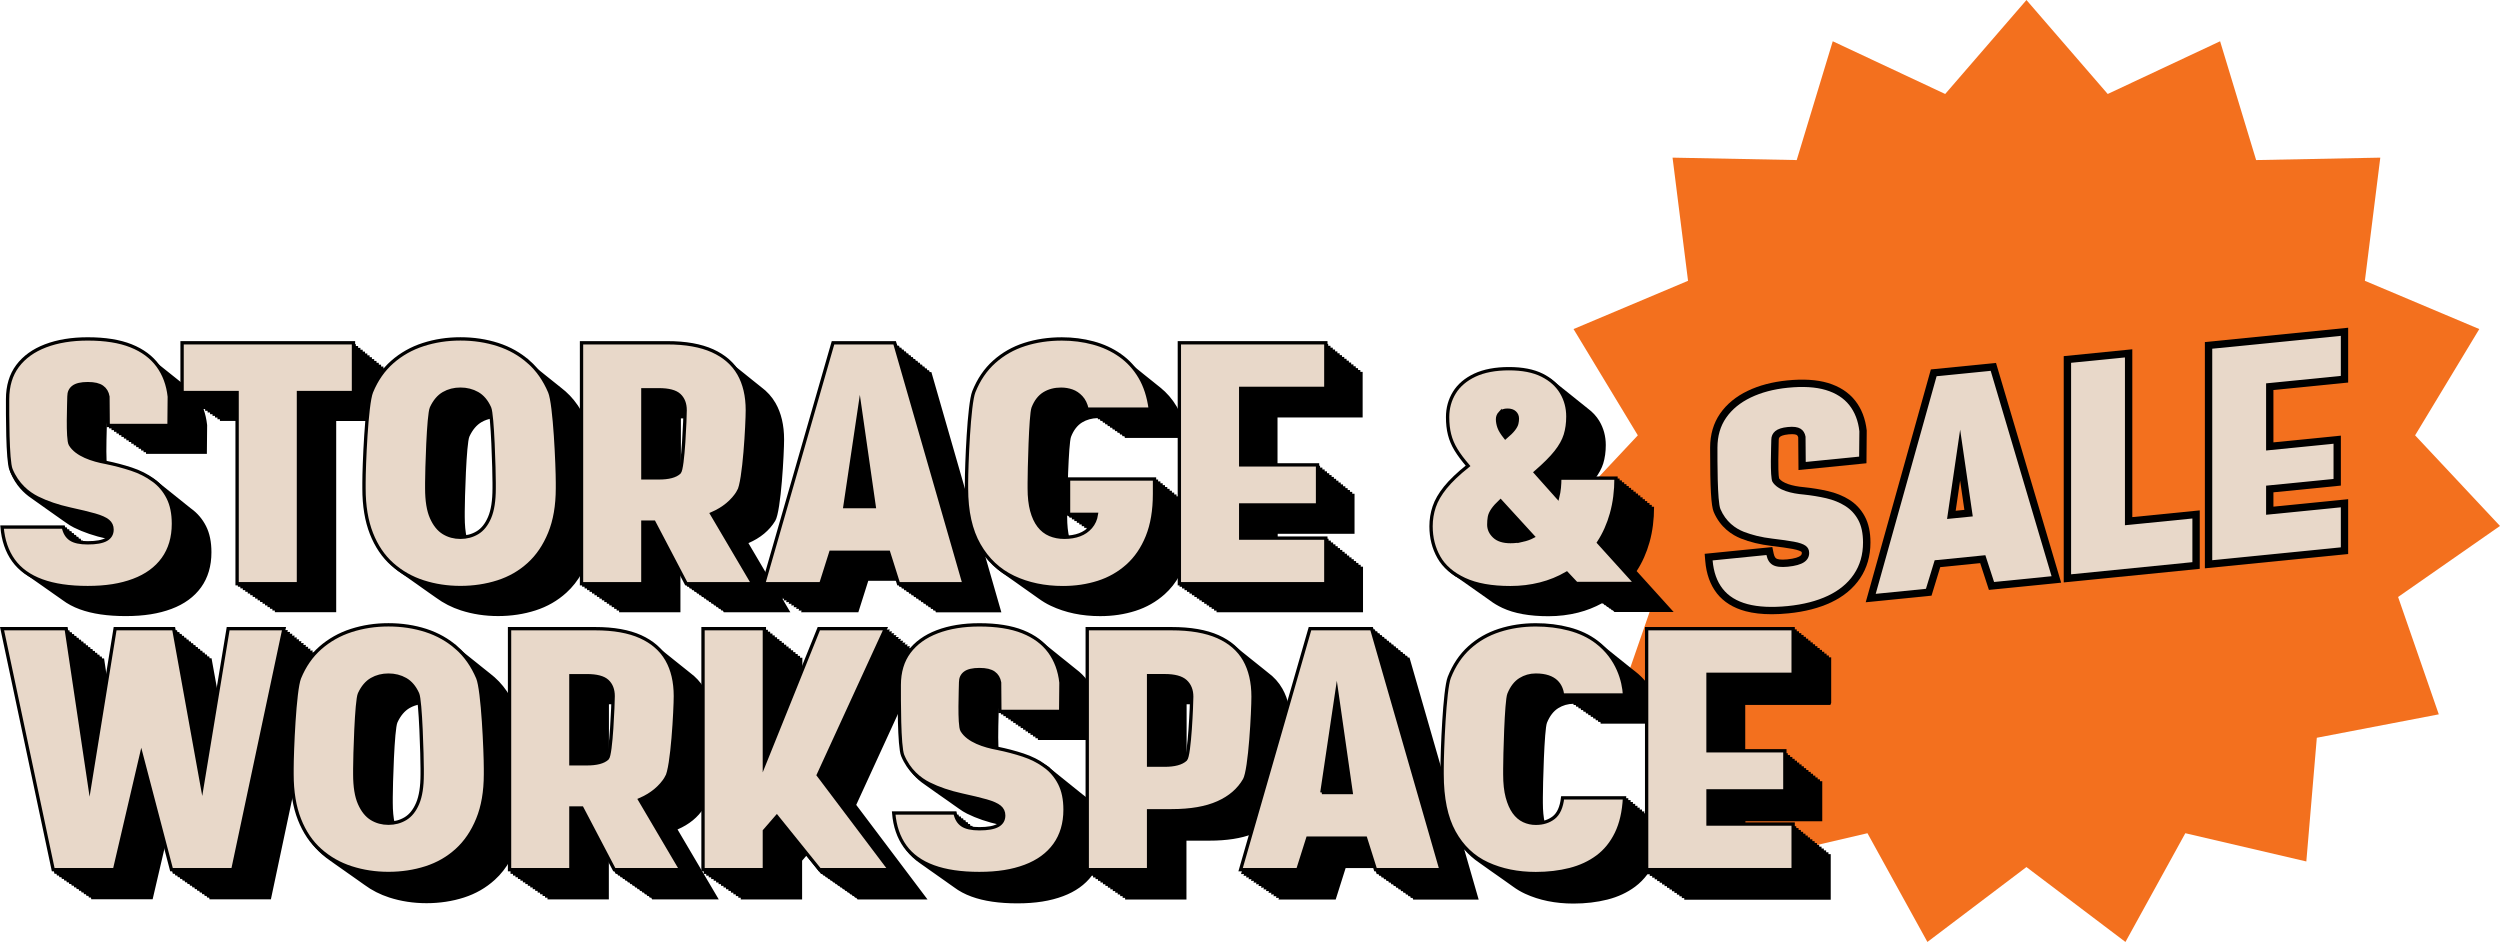 <?xml version="1.0" encoding="UTF-8"?>
<svg id="Layer_1" data-name="Layer 1" xmlns="http://www.w3.org/2000/svg" width="750.62" height="282.81" viewBox="0 0 750.62 282.81">
  <defs>
    <style>
      .cls-1 {
        fill: #000;
      }

      .cls-1, .cls-2, .cls-3 {
        stroke-width: 0px;
      }

      .cls-2, .cls-4 {
        fill: #e8d8c9;
      }

      .cls-4 {
        stroke: #000;
        stroke-miterlimit: 10;
      }

      .cls-3 {
        fill: #f3701e;
      }
    </style>
  </defs>
  <g>
    <path class="cls-3" d="M750.62,157.92l-25.49-27.21,19.27-31.91-34.35-14.49,4.63-36.98-37.28.73-10.82-35.67-33.74,15.83-24.4-28.21-24.4,28.21-33.76-15.83-10.82,35.67-37.28-.73,4.65,36.98-34.38,14.49,19.3,31.91-25.51,27.21,30.61,21.32-12.22,35.24,36.6,7.03,3.17,37.14,36.3-8.48,18,32.65,29.73-22.49,29.73,22.49,17.98-32.65,36.33,8.48,3.15-37.14,36.62-7.03-12.22-35.24,30.59-21.32Z"/>
    <g>
      <g>
        <path class="cls-1" d="M662.01,170.64v-67.94l43.02-4.3v16.46l-22.44,2.24v15.72l20.25-2.02v15l-20.25,2.02v4.3l22.44-2.24v16.46l-43.02,4.3Z"/>
        <path class="cls-1" d="M619.63,174.87v-67.94l20.59-2.06v50.39l20.25-2.02v17.55l-40.84,4.08Z"/>
        <path class="cls-1" d="M560.18,180.82l19.56-69.9,19.56-1.95,19.56,65.98-21.69,2.17-2.62-8.04-11.99,1.2-2.62,8.57-19.76,1.98ZM588.52,144.3l-1.33,9.05,2.61-.26-1.28-8.79Z"/>
        <path class="cls-1" d="M531.95,184.42c-2.94,0-5.56-.3-7.83-.9-3.71-.99-6.62-2.8-8.64-5.38-1.98-2.54-3.16-5.8-3.48-9.69l-.18-2.17,20.32-2.03.4,1.95c.24,1.16.68,1.42.83,1.51.25.15,1.07.46,3.2.25,2.44-.24,3.47-.73,3.87-1,.46-.31.55-.58.55-.94,0-.26-.05-.3-.15-.37-.19-.14-.84-.5-2.59-.83-1.59-.29-3.72-.6-6.31-.9-3.48-.42-6.59-1.17-9.23-2.23-2.62-1.05-6.17-3.28-8.17-7.97-.78-1.82-1.09-7.23-1.08-18.65v-.66c0-3.94,1.02-7.39,3.02-10.27,1.96-2.81,4.73-5.09,8.25-6.78,3.4-1.64,7.39-2.69,11.85-3.14,4.83-.48,8.95-.23,12.25.76,3.46,1.04,6.21,2.82,8.16,5.28,1.93,2.44,3.1,5.46,3.49,8.99v.13s-.08,9.71-.08,9.71l-20.41,2.04-.08-9.8c-.13-.53-.35-.67-.46-.73-.14-.09-.74-.36-2.43-.19-1.75.17-2.38.57-2.57.74-.24.2-.39.43-.39.91,0,.25-.01.77-.03,1.46-.2,7.01-.04,9.39.14,10.12.96,1.34,3.76,2.32,7.55,2.64,2.49.26,4.86.65,7.09,1.16,2.36.54,4.52,1.41,6.4,2.58,2,1.25,3.59,2.96,4.71,5.07,1.12,2.09,1.68,4.7,1.68,7.78,0,4.08-1.05,7.69-3.11,10.76-2.04,3.03-4.96,5.46-8.68,7.22-3.59,1.7-7.89,2.81-12.78,3.3-1.77.18-3.46.27-5.05.27ZM534.17,143.74h0Z"/>
      </g>
      <g>
        <polygon class="cls-2" points="702.83 112.86 702.83 100.84 664.22 104.7 664.22 168.2 702.83 164.34 702.83 152.32 680.39 154.56 680.39 145.82 700.64 143.8 700.64 133.23 680.39 135.26 680.39 115.1 702.83 112.86"/>
        <polygon class="cls-2" points="638.01 107.32 621.84 108.93 621.84 172.43 658.26 168.79 658.26 155.68 638.01 157.7 638.01 107.32"/>
        <path class="cls-2" d="M581.46,112.97l-18.28,65.33,15.08-1.51,2.62-8.57,15.22-1.52,2.62,8.04,17.26-1.73-18.28-61.67-16.24,1.62ZM584.6,155.83l3.93-26.82,3.79,26.04-7.72.77Z"/>
        <path class="cls-2" d="M554.01,151.9c-1.68-1.05-3.58-1.81-5.72-2.31-2.14-.49-4.4-.86-6.77-1.11-3.45-.29-7.71-1.2-9.33-3.8-.83-1.33-.36-11.27-.36-12.63,0-1.07.39-1.93,1.17-2.59.78-.66,2.04-1.08,3.79-1.25s2.96,0,3.79.5c.83.5,1.33,1.3,1.53,2.4l.06,7.59,16.03-1.6.07-7.6c-.34-3.12-1.35-5.74-3.02-7.86-1.68-2.11-4.03-3.63-7.07-4.54-3.04-.91-6.84-1.14-11.4-.68-4.22.42-7.93,1.4-11.11,2.93-3.18,1.53-5.65,3.55-7.39,6.06-1.75,2.51-2.62,5.51-2.62,9s-.07,16.17.9,18.45c1.64,3.83,4.49,5.8,6.96,6.79,2.48.99,5.37,1.69,8.67,2.08,2.67.32,4.82.62,6.45.92,1.63.3,2.79.7,3.5,1.22.7.51,1.06,1.23,1.06,2.15,0,1.17-.51,2.09-1.53,2.78-1.02.68-2.65,1.14-4.88,1.36-2.04.2-3.55.03-4.52-.53-.97-.56-1.6-1.55-1.89-2.98l-16.17,1.62c.29,3.47,1.3,6.31,3.02,8.51,1.72,2.21,4.21,3.74,7.47,4.61,3.25.86,7.28,1.06,12.09.58,4.66-.47,8.68-1.5,12.06-3.1,3.37-1.6,5.97-3.75,7.79-6.46,1.82-2.71,2.73-5.88,2.73-9.52,0-2.72-.47-4.97-1.42-6.74-.95-1.77-2.26-3.19-3.93-4.23Z"/>
      </g>
    </g>
  </g>
  <g>
    <g>
      <path class="cls-1" d="M549.81,211.05v-13.69h-.69v-.56h-.69v-.56h-.69v-.56h-.69v-.56h-.69v-.56h-.69v-.56h-.69v-.56h-.69v-.56h-.69v-.56h-.69v-.56h-.69v-.56h-.69v-.56h-.69v-.56h-.69v-.56h-.69v-.56h-44.81v16.32c-1.05-1.35-2.31-2.65-3.86-3.83-.04-.03-.08-.05-.12-.08-.19-.16-.38-.32-.58-.47-.03-.03-.07-.05-.11-.07-.2-.16-.38-.33-.59-.49-.04-.03-.08-.05-.12-.08-.19-.16-.37-.32-.58-.48-.04-.03-.08-.05-.12-.08-.19-.16-.38-.32-.58-.48-.04-.03-.08-.05-.11-.08-.19-.16-.38-.32-.58-.48-.04-.03-.08-.05-.12-.08-.19-.16-.38-.32-.58-.48-.04-.03-.08-.05-.12-.08-.19-.16-.37-.32-.58-.48-.04-.03-.08-.05-.12-.08-.19-.16-.38-.32-.58-.48-.04-.03-.09-.06-.13-.09-.19-.16-.37-.32-.57-.47-.04-.03-.08-.05-.11-.08-.19-.16-.38-.32-.58-.48-.04-.03-.08-.05-.12-.08-.19-.16-.38-.32-.58-.48-.04-.03-.08-.05-.12-.08-.19-.16-.38-.32-.58-.48-.04-.03-.08-.05-.11-.08-.19-.16-.38-.32-.58-.48-.04-.03-.08-.05-.12-.08-.19-.16-.37-.32-.58-.48-.04-.03-.08-.05-.11-.08-.2-.16-.38-.32-.58-.48-2.35-1.8-5.19-3.15-8.44-4.01-3.15-.84-6.55-1.26-10.11-1.26-3.9,0-7.63.57-11.08,1.68-3.47,1.12-6.55,2.88-9.16,5.23-2.61,2.36-4.67,5.42-6.12,9.12-1.51,3.83-2.19,23.08-2.19,27.6v.88l-10.04-34.88h-.53l-.16-.54v-.02h-.54l-.15-.52v-.04h-.54l-.16-.56h-.53l-.14-.48-.02-.08h-.53l-.13-.47-.03-.1h-.53l-.16-.56h-.53l-.12-.42-.04-.14h-.53l-.12-.41-.05-.16h-.53l-.16-.56h-.53l-.11-.37-.06-.2h-.53l-.1-.35-.06-.22h-.53l-.16-.56h-.53l-.09-.31-.07-.26h-.53l-.08-.29-.08-.28h-.53l-.16-.56h-19.13l-6.66,23.13c-.43-1.96-1.09-3.74-1.99-5.33-1.08-1.9-2.53-3.51-4.36-4.85-.1-.08-.21-.17-.31-.25-.32-.28-.65-.54-.99-.8-.25-.2-.49-.41-.75-.6-.11-.09-.22-.18-.34-.27-.34-.29-.69-.58-1.06-.85-.23-.19-.45-.38-.7-.56-.23-.19-.45-.38-.7-.56-.23-.19-.46-.38-.7-.56-.23-.19-.45-.38-.69-.56-.23-.19-.46-.38-.7-.56-.23-.19-.45-.38-.7-.56-.23-.19-.45-.38-.69-.56-.23-.19-.46-.38-.7-.56-.23-.19-.45-.38-.69-.56-1.28-1.05-2.75-1.97-4.42-2.71-3.63-1.62-8.38-2.44-14.11-2.44h-25.73v15.66c-.07-.1-.13-.21-.21-.3-.96-1.31-2.12-2.46-3.47-3.46-.13-.1-.25-.21-.38-.31-.22-.19-.46-.38-.7-.56-.22-.19-.46-.37-.69-.56-.22-.19-.46-.37-.69-.56-.22-.19-.46-.38-.7-.56-.22-.19-.46-.37-.69-.55-.23-.19-.46-.38-.7-.56-.22-.19-.46-.37-.69-.56-.22-.19-.46-.37-.69-.56-.22-.19-.46-.38-.7-.56-.22-.19-.46-.37-.69-.56-.22-.19-.46-.37-.7-.56-.22-.19-.46-.37-.7-.56-.22-.19-.46-.37-.69-.56-1.6-1.38-3.51-2.52-5.71-3.4-3.49-1.4-7.92-2.1-13.14-2.1-4.84,0-9.15.71-12.8,2.1-3.25,1.24-5.88,3.01-7.85,5.27h-.47l.26-.56h-.93l.15-.33.11-.23h-.93l.13-.29.12-.27h-.93l.12-.25.14-.31h-.93l.26-.56h-.93l.26-.56h-.93l.26-.56h-.93l.26-.56h-.93l.26-.56h-.93l.26-.56h-.93l.26-.56h-20.92l-5.36,13.31v-4.84h-.69v-.56h-.69v-.56h-.69v-.56h-.69v-.56h-.69v-.56h-.69v-.56h-.69v-.56h-.69v-.56h-.69v-.56h-.69v-.56h-.69v-.56h-.69v-.56h-.69v-.56h-.69v-.56h-.69v-.56h-19.25v17.37c-1.05-1.72-2.42-3.2-4.1-4.44-.22-.18-.44-.36-.67-.54-.23-.19-.45-.38-.7-.56-.23-.19-.45-.38-.7-.56-.23-.19-.46-.38-.7-.56-.23-.19-.46-.38-.7-.56-.23-.19-.45-.38-.7-.56-.23-.19-.46-.38-.7-.56-.23-.19-.45-.38-.69-.56-.23-.19-.46-.38-.7-.56-.23-.19-.46-.38-.7-.56-.23-.19-.45-.38-.69-.56-.23-.19-.46-.38-.7-.56-.23-.19-.45-.38-.69-.56-.23-.19-.46-.38-.7-.56-1.26-1.04-2.71-1.94-4.34-2.68-3.58-1.62-8.22-2.44-13.78-2.44h-26.14v20.09c-1.31-2.26-2.88-4.22-4.73-5.85-.43-.38-.87-.74-1.32-1.09-.23-.19-.46-.37-.69-.55-.23-.19-.46-.38-.7-.56-.23-.19-.46-.37-.69-.55-.23-.19-.46-.38-.7-.56-.23-.19-.46-.37-.69-.56-.23-.19-.47-.38-.7-.56-.23-.19-.46-.38-.7-.56-.23-.19-.46-.37-.69-.55-.23-.19-.47-.38-.7-.56-.23-.19-.46-.37-.69-.55-.23-.19-.46-.38-.7-.56-.23-.19-.46-.37-.69-.56-.23-.19-.46-.38-.7-.56-.23-.19-.46-.38-.7-.56-2.55-2.11-5.49-3.72-8.76-4.78-3.54-1.14-7.37-1.72-11.37-1.72s-7.75.58-11.29,1.72c-3.55,1.15-6.73,2.93-9.44,5.31-.53.46-1.02.96-1.51,1.47h-.59l.1-.46.02-.1h-.8l.09-.43.03-.13h-.8l.12-.56h-.8l.08-.36.04-.2h-.8l.07-.33.05-.23h-.8l.12-.56h-.8l.12-.56h-.8l.12-.56h-.8l.12-.56h-.8l.12-.56h-.8l.12-.56h-.8l.12-.56h-.8l.12-.56h-17.62l-3.25,19.73-2.04-11.26h-.59l-.1-.54v-.02h-.59l-.09-.52v-.05h-.6l-.09-.5v-.07h-.6l-.1-.56h-.59l-.08-.45-.02-.11h-.59l-.1-.56h-.59l-.07-.41-.03-.16h-.59l-.1-.56h-.59l-.1-.56h-.59l-.1-.56h-.59l-.1-.56h-.59l-.1-.56h-.59l-.1-.56h-.59l-.1-.56h-.59l-.1-.56h-18.29l-2.54,15.73-1.09-7.26h-.61l-.08-.54v-.02h-.61l-.08-.52v-.05h-.61l-.07-.49v-.07h-.62l-.07-.47v-.09h-.62l-.07-.45-.02-.12h-.61l-.08-.56h-.61l-.08-.56h-.61l-.08-.56h-.61l-.05-.35-.03-.21h-.61l-.05-.33-.04-.23h-.61l-.05-.31-.04-.26h-.61l-.08-.56h-.61l-.08-.56h-.61l-.08-.56h-.61l-.08-.56H.82l15.53,73.17h.63l.04.2.06.31h.63l.11.51h.63l.11.51h.63l.06.27.05.24h.63l.11.51h.63l.07.31.04.2h.63l.07.33.04.17h.63l.08.36.03.15h.63l.08.38.03.13h.63l.08.4.02.11h.63l.09.42.02.09h.63l.09.44v.07h.64l.1.47v.04h.64l.1.49v.02h.63l.11.51h18.42l3.8-16.3,2.27,8.66h.6l.06.22.08.29h.6l.13.51h.6l.13.51h.6l.13.51h.6l.13.51h.6l.09.32.05.19h.6l.13.51h.6l.1.37.04.14h.6l.13.51h.6l.11.41.03.1h.6l.11.43.02.08h.6l.12.45.02.06h.6l.12.47v.04h.61l.13.49v.02h.61l.13.51h18.42l6.84-32.24c.31,3.46,1,6.57,2.07,9.28,1.51,3.84,3.66,7,6.38,9.41.82.73,1.69,1.39,2.59,2.01.24.17.48.34.72.51.24.18.49.35.73.52.24.18.48.35.73.51.24.18.49.35.74.52.24.17.48.34.72.51.24.18.48.35.73.51.24.18.49.35.73.52.24.18.48.34.73.51.24.18.49.35.74.52.24.17.48.34.72.51.24.18.49.35.74.52.24.17.48.34.72.51.24.18.49.35.73.52.23.17.47.34.71.5,2.24,1.66,4.74,2.93,7.5,3.82,3.51,1.13,7.23,1.7,11.16,1.7s7.73-.57,11.24-1.7c3.51-1.13,6.6-2.9,9.25-5.31,1.85-1.67,3.42-3.69,4.73-6.03v4.24h.74v.51h.74v.51h.74v.51h.74v.51h.74v.51h.74v.51h.74v.51h.74v.51h.74v.51h.74v.51h.74v.51h.74v.51h.74v.51h.74v.51h.74v.51h18.42v-11.59l2.07,3.95h.46l.27.51h.46l.27.51h.46l.27.51h.46l.27.51h.46l.27.51h.46l.27.51h.46l.21.39.06.12h.46l.27.51h.46l.27.51h.46l.23.44.04.07h.46l.24.45.03.06h.46l.24.47.02.04h.46l.25.48.02.03h.46l.26.49h0s.46.01.46.01l.27.51h20l-12.37-21c3.49-1.5,6.11-3.65,7.88-6.43v19.79h.74v.51h.74v.51h.74v.51h.74v.51h.74v.51h.74v.51h.74v.51h.74v.51h.74v.51h.74v.51h.74v.51h.74v.51h.74v.51h.74v.51h.74v.51h18.42v-11.64l1.28-1.48,4.42,5.48h.32l.41.51h.32l.41.51h.32l.41.51h.32l.41.51h.32l.41.51h.32l.34.42.07.09h.32l.35.43.07.08h.32l.41.51h.32l.36.45.05.06h.32l.37.46.04.05h.32l.38.47.03.04h.32l.41.51h.32l.39.49.02.02h.32l.4.5h0s.32.01.32.01l.41.51h21l-21.41-28.4,13.22-28.8c.06,6.49.29,13.18,1.04,15.01,1.54,3.74,3.98,6.12,6.21,7.62.25.18.49.35.73.52.24.18.49.35.73.51.25.18.49.35.73.52.25.18.49.35.73.52.24.18.48.35.72.51.25.19.49.36.74.52.24.18.49.35.73.51.24.18.49.35.73.51.25.18.49.35.73.51.25.19.49.36.74.52.24.18.48.35.72.51.25.18.49.35.73.52.24.18.49.35.73.51.29.22.57.41.85.6.83.61,1.67,1.12,2.47,1.52,2.82,1.41,6.11,2.53,9.88,3.36.21.05.41.09.62.14-.21.21-.45.41-.74.58-1.09.62-2.9.94-5.36.94-.5,0-.96-.02-1.4-.06,0,0,0,0,0,0l-.03-.16h-.55c-.03-.13-.08-.25-.11-.39l-.04-.18h-.55c-.03-.12-.08-.23-.1-.37l-.04-.2h-.55c-.03-.12-.07-.22-.1-.34l-.04-.22h-.55c-.03-.11-.07-.21-.09-.32l-.05-.24h-.55c-.02-.1-.06-.19-.08-.3l-.05-.27h-.56c-.02-.1-.06-.18-.08-.28l-.06-.29h-.56c-.02-.09-.05-.16-.07-.25l-.06-.31h-.56c-.02-.08-.05-.15-.06-.23l-.07-.33h-19.21l.04.45c.34,4.04,1.52,7.49,3.52,10.25,1.1,1.52,2.5,2.84,4.15,3.95.24.18.48.35.73.52.24.18.48.35.73.51.24.18.48.35.73.52.23.17.47.34.72.51.24.18.49.35.74.52.24.18.48.35.73.51.24.18.48.35.73.52.24.18.48.35.73.51.24.18.48.35.73.52.24.18.48.35.73.51.24.18.48.35.73.52.24.18.48.35.73.52.24.18.48.35.73.51.22.17.46.33.69.49,1.49,1.12,3.22,2.05,5.22,2.78,3.71,1.36,8.3,2.03,13.78,2.03s9.89-.72,13.73-2.16c3.69-1.38,6.56-3.43,8.61-6.13h.38v.51h.74v.51h.74v.51h.74v.51h.74v.51h.74v.51h.74v.51h.74v.51h.74v.51h.74v.51h.74v.51h.74v.51h.74v.51h.74v.51h18.42v-17.68h6.89c5.2,0,9.51-.67,12.96-2.01l-3.47,12.05h.9v.02s-.15.49-.15.49h.9l-.15.51h.9l-.15.51h.9l-.04.12-.11.39h.9l-.05.16-.1.35h.9l-.15.51h.9l-.07.23-.08.28h.9l-.08.26-.07.25h.9l-.09.3-.06.21h.9l-.1.33-.05.18h.9l-.11.37-.04.14h.9l-.12.4-.03.11h.9l-.13.44-.02.07h.9l-.14.47v.04s.89,0,.89,0l-.15.51h17.18l2.99-9.46h8.75l.58,1.82h.57l.16.51h.57l.16.51h.57l.16.51h.57l.16.51h.57l.16.51h.57l.16.51h.57l.16.51h.57l.16.51h.57l.12.39.04.12h.57l.13.41.03.1h.57l.16.51h.57l.14.45.02.06h.57l.15.47v.04h.58l.15.49v.02h.58l.16.51h19.67l-4.35-15.12c1.34,1.58,2.86,2.94,4.55,4.06.24.17.48.35.73.52.24.17.48.35.72.51.24.18.48.35.73.52.24.17.48.35.73.52.24.17.48.35.72.51.24.18.49.35.74.52.24.17.48.35.73.51.24.17.48.35.73.51.24.17.47.35.72.51.24.18.49.35.74.52.24.17.48.35.73.52.24.17.48.35.72.51.24.18.48.35.73.52.23.17.45.33.69.49,1.11.81,2.3,1.52,3.58,2.11,4.26,1.96,9.1,2.95,14.52,2.95,3.65,0,7.05-.4,10.21-1.2,3.15-.8,5.92-2.09,8.3-3.86,1.41-1.05,2.64-2.3,3.71-3.74h.69v.51h.74v.51h.74v.51h.74v.51h.74v.51h.74v.51h.74v.51h.74v.51h.74v.51h.74v.51h.74v.51h.74v.51h.74v.51h.74v.51h.74v.51h43.98v-13.69h-.69v-.56h-.69v-.56h-.69v-.56h-.69v-.56h-.69v-.56h-.69v-.56h-.69v-.56h-.69v-.56h-.69v-.56h-.69v-.56h-.69v-.56h-.69v-.56h-.69v-.56h-.69v-.56h-.69v-.56h-15.27v-1.49h23.07v-12.03h-.69v-.56h-.69v-.56h-.69v-.56h-.69v-.56h-.69v-.56h-.69v-.56h-.69v-.56h-.69v-.56h-.69v-.56h-.69v-.56h-.69v-.56h-.69v-.56h-.69v-.56h-.69v-.56h-.69v-.56h-12.78v-14.5h25.56ZM356.28,211.46h1.79c-.16,5.02-.83,15.97-1.66,16.81-.04.04-.09.07-.13.1v-16.92ZM311.62,222.19h15.12v17.77c-.51-.49-1.04-.96-1.62-1.38-.02-.02-.05-.03-.08-.05-.21-.17-.4-.35-.62-.51-.02-.02-.05-.03-.08-.05-.21-.17-.4-.35-.62-.51-.03-.02-.06-.04-.08-.06-.21-.17-.4-.35-.61-.5-.03-.02-.05-.03-.08-.05-.21-.17-.4-.35-.62-.51-.02-.02-.05-.03-.08-.05-.21-.17-.4-.35-.62-.51-.03-.02-.06-.04-.08-.06-.21-.17-.4-.35-.61-.5-.02-.02-.05-.03-.08-.05-.21-.17-.4-.35-.62-.51-.03-.02-.05-.03-.08-.05-.21-.17-.4-.35-.62-.51-.02-.02-.05-.03-.07-.05-.21-.17-.4-.35-.62-.51-.02-.02-.05-.03-.08-.05-.21-.17-.4-.35-.62-.51-.02-.02-.05-.03-.07-.05-.21-.17-.4-.35-.62-.51h0s-.05-.03-.08-.05c-.21-.17-.4-.35-.62-.51-.02-.02-.05-.03-.07-.05-.21-.17-.4-.35-.62-.51-.03-.02-.05-.03-.08-.05-.21-.17-.4-.35-.62-.51-.02-.02-.05-.03-.07-.05-.21-.17-.41-.35-.63-.51h0c-1.93-1.4-4.16-2.52-6.63-3.34-2.7-.89-5.24-1.56-7.77-2.05-.17-.03-.32-.07-.48-.11-.2-3.96.07-10.13.07-11.25,0-.83.22-1.52.63-2.09l.03,3.18h.74v.51h.74v.51h.74v.51h.74v.51h.74v.51h.74v.51h.74v.51h.74v.51h.74v.51h.74v.51h.74v.51h.74v.43s0,.08,0,.08h.74v.46s0,.05,0,.05h.74v.48s0,.03,0,.03h.74v.51ZM182.83,211.46h1.54c-.16,4.97-.77,15.31-1.54,16.43v-16.43ZM127.06,233.02c0,3.63-.45,6.52-1.34,8.59-.87,2.04-2.05,3.51-3.48,4.37-1.13.68-2.38,1.09-3.73,1.24-.39-1.73-.58-3.77-.58-6.15v-1.66c0-3.49.47-20.49,1.41-22.51.94-2.02,2.16-3.46,3.65-4.32.97-.56,2.04-.92,3.17-1.11.57,5.21.9,16.63.9,19.88v1.66ZM480.6,217.27h14.11v27.47h-.35c0-.12.02-.24.03-.36v-.2s-.71,0-.71,0c0-.11.02-.22.02-.33v-.23s-.71,0-.71,0c0-.1.02-.2.02-.3v-.26s-.71,0-.71,0c0-.09.01-.18.02-.27v-.29s-.7,0-.7,0c0-.08.01-.16.02-.25l.02-.32h-.72c0-.07.01-.14.02-.22l.02-.35h-.72c0-.06.01-.12.01-.19l.02-.38h-.72c0-.05,0-.1.01-.16l.02-.41h-.72s0-.09,0-.13l.02-.43h-19.39l-.04.37c-.32,2.7-1.16,4.6-2.5,5.66-.9.71-1.96,1.18-3.16,1.42-.37-1.7-.57-3.7-.57-6.03v-1.66c0-3.43.41-20.41,1.24-22.43.83-2.02,1.95-3.47,3.36-4.36,1.38-.86,2.9-1.3,4.57-1.32,0,.03.01.07.02.1l.04.26h.66c.01.09.03.18.05.27l.03.24h.66c.02.1.04.19.05.29l.03.21h.64c.02.11.05.21.07.32l.03.19h.64c.02.12.06.22.07.34l.02.17h.64c.02.13.06.24.08.37l.02.14h.65c.02.13.05.26.07.39l.02.12h.65c.02.14.05.27.07.41v.1h.67c.03.14.06.29.08.44v.07h.66c.03.15.06.3.08.46v.05h.66c.03.16.06.32.08.49v.02h.66c.03.17.06.34.08.51Z"/>
      <path class="cls-1" d="M437.19,173.12c.23.18.48.35.73.52.23.18.48.35.73.52.23.18.48.34.73.51.24.18.49.35.74.52.23.18.48.34.73.51.24.18.48.35.73.52.23.18.48.35.73.51.24.18.48.35.73.52.23.18.48.34.73.51.23.18.48.35.73.51.23.18.48.35.73.52.23.18.48.34.73.51.24.18.48.35.73.52.22.17.46.33.69.49,1.09.83,2.34,1.57,3.74,2.23,3.55,1.66,8.16,2.48,13.82,2.48,3.07,0,6.04-.36,8.9-1.08,2.55-.64,4.93-1.59,7.17-2.81l.04.04.04.04h.25l.48.51h.25l.46.48.02.03h.25l.46.49.02.02h.25l.47.5h0s.25,0,.25,0l.48.51h17.79l-11.11-12.28c1.69-2.59,2.98-5.49,3.88-8.71.9-3.22,1.35-6.76,1.35-10.61h-.7c0-.18.02-.35.02-.54v-.03h-.7c0-.17.02-.34.02-.51v-.06h-.7c0-.16.01-.32.01-.48v-.08h-.7c0-.15.01-.3.01-.45v-.11h-.7c0-.14.01-.28.01-.43v-.14h-.7c0-.13.01-.26.01-.4v-.17h-.7c0-.13.01-.25.01-.37v-.19h-.7c0-.12.01-.23.01-.34v-.22h-.7c0-.11,0-.21,0-.32v-.25h-.7c0-.1,0-.19,0-.29v-.28h-.69c0-.09,0-.17,0-.26v-.3h-.69c0-.08,0-.15,0-.23v-.33h-.69c0-.07,0-.14,0-.21v-.36h-.69c0-.06,0-.12,0-.18v-.39h-.69c0-.05,0-.1,0-.15v-.41h-7.32c1.13-1.53,1.94-3.03,2.4-4.49.51-1.66.77-3.51.77-5.55,0-2.65-.65-5.06-1.94-7.22-.85-1.42-1.98-2.65-3.39-3.7-.22-.18-.44-.36-.67-.54-.23-.19-.46-.38-.71-.57-.22-.19-.45-.37-.69-.55-.23-.19-.46-.38-.7-.56-.23-.19-.46-.38-.7-.56-.22-.19-.45-.38-.69-.56-.23-.19-.46-.38-.7-.56-.22-.19-.46-.38-.7-.56-.23-.19-.46-.38-.7-.56-.23-.19-.46-.38-.7-.56-.22-.19-.46-.38-.7-.56-.22-.19-.45-.38-.69-.55-.23-.19-.46-.38-.7-.56-.23-.19-.46-.38-.7-.56-.94-.8-2.01-1.51-3.22-2.12-2.64-1.32-6.04-1.98-10.12-1.98s-7.64.67-10.43,1.98c-2.8,1.32-4.92,3.14-6.32,5.39-1.39,2.25-2.09,4.8-2.09,7.58,0,1.96.2,3.75.6,5.34.4,1.6,1.07,3.17,1.99,4.68.86,1.4,1.99,2.93,3.37,4.56-2.8,2.26-5.01,4.38-6.55,6.3-1.62,2.01-2.76,4-3.41,5.91-.64,1.9-.97,3.92-.97,6,0,3.49.81,6.69,2.4,9.51,1.11,1.96,2.73,3.66,4.81,5.08ZM459.61,161.63c.11-.17.25-.34.38-.51l.34.37c-.26.12-.55.22-.84.33.04-.06.07-.12.12-.19Z"/>
      <path class="cls-1" d="M32.41,162.16c-1.09.62-2.9.94-5.36.94-.5,0-.96-.02-1.4-.06,0,0,0,0,0,0l-.03-.16h-.55c-.03-.13-.08-.25-.11-.39l-.04-.18h-.55c-.03-.12-.08-.23-.1-.37l-.04-.2h-.55c-.03-.12-.07-.22-.1-.34l-.04-.22h-.55c-.03-.11-.07-.21-.09-.32l-.05-.24h-.56c-.02-.1-.06-.19-.08-.3l-.05-.27h-.56c-.02-.1-.06-.18-.08-.28l-.06-.29h-.56c-.02-.09-.05-.16-.07-.25l-.06-.31h-.56c-.02-.08-.05-.15-.06-.23l-.07-.33H.88l.04.45c.34,4.04,1.52,7.49,3.52,10.25,1.1,1.52,2.5,2.84,4.15,3.95.24.18.48.35.73.52.24.18.48.35.73.52.24.18.48.35.73.51.24.18.48.35.73.51.24.18.48.35.73.51.24.18.48.35.73.51.24.18.48.35.73.52.24.18.48.35.73.51.24.18.48.35.73.51.24.18.48.35.73.52.24.18.48.35.73.51.24.18.48.35.73.51.24.18.48.35.73.51.22.17.46.33.69.49,1.49,1.12,3.22,2.05,5.22,2.78,3.71,1.36,8.3,2.03,13.78,2.03s9.89-.72,13.73-2.16c3.84-1.44,6.81-3.6,8.88-6.47,2.07-2.88,3.11-6.39,3.11-10.54,0-3.1-.54-5.71-1.62-7.84-1.08-2.13-2.57-3.89-4.48-5.27-.02-.02-.05-.03-.08-.05-.21-.17-.4-.35-.62-.51-.03-.02-.05-.03-.08-.05-.21-.17-.4-.35-.62-.51-.03-.02-.05-.03-.08-.05-.21-.17-.4-.35-.62-.51h0s-.06-.04-.08-.06c-.21-.17-.4-.35-.61-.5-.02-.02-.05-.03-.08-.05-.21-.17-.4-.35-.62-.51-.03-.02-.05-.03-.08-.05-.21-.17-.4-.35-.62-.51-.02-.02-.05-.03-.08-.05-.21-.17-.4-.35-.62-.51-.02-.02-.05-.03-.08-.05-.21-.17-.4-.35-.62-.51-.03-.02-.05-.03-.08-.05-.21-.17-.4-.35-.62-.51h0s-.05-.03-.08-.05c-.21-.17-.4-.35-.62-.51h0s-.05-.03-.08-.05c-.21-.17-.4-.35-.62-.51-.02-.02-.05-.03-.08-.05-.21-.17-.4-.35-.62-.51h0s-.05-.03-.08-.05c-.21-.17-.4-.35-.62-.51-.02-.02-.05-.03-.08-.05-.21-.17-.4-.35-.62-.51-.03-.02-.05-.03-.08-.05-.21-.17-.4-.35-.62-.51h0c-1.93-1.4-4.16-2.52-6.63-3.34-2.7-.89-5.24-1.56-7.77-2.05-.17-.03-.32-.07-.48-.11-.2-3.96.07-10.13.07-11.25,0-.83.22-1.51.63-2.09l.03,3.18h.74v.51h.74v.51h.74v.51h.74v.51h.74v.51h.74v.51h.74v.51h.74v.51h.74v.51h.74v.51h.74v.51h.74v.43s0,.08,0,.08h.74v.51h.74v.48s0,.03,0,.03h.74v.51h18.27l.08-8.65c-.19-1.72-.55-3.32-1.08-4.81h.48v.51h.74v.51h.74v.51h.74v.51h.74v.51h.74v.51h.74v.51h5.39v49.77h.74v.51h.74v.51h.74v.51h.74v.51h.74v.51h.74v.51h.74v.51h.74v.51h.74v.51h.74v.51h.74v.51h.74v.51h.74v.51h.74v.51h.74v.51h18.42v-57.41h9.48c-.64,7.06-.94,16.15-.94,19.06v1.66c0,5.28.76,9.9,2.27,13.72,1.51,3.84,3.66,7,6.38,9.41.82.73,1.68,1.39,2.58,2,.24.18.48.35.73.52.24.18.48.35.73.51.24.18.49.35.73.52.24.18.48.35.73.51.24.18.49.35.73.52.24.18.48.34.73.51.24.18.49.35.73.52.24.18.48.35.73.52.24.18.49.35.73.52.24.18.48.34.73.51.24.18.48.35.73.52.24.18.48.35.73.51.24.18.48.35.73.51.23.17.47.34.71.5,2.24,1.65,4.74,2.93,7.49,3.82,3.51,1.13,7.23,1.7,11.16,1.7s7.73-.57,11.24-1.7c3.51-1.13,6.6-2.9,9.25-5.31,1.85-1.67,3.42-3.69,4.73-6.03v4.24h.74v.51h.74v.51h.74v.51h.74v.51h.74v.51h.74v.51h.74v.51h.74v.51h.74v.51h.74v.51h.74v.51h.74v.51h.74v.51h.74v.51h.74v.51h18.42v-11.59l2.07,3.95h.46l.27.51h.46l.27.51h.46l.27.51h.46l.27.51h.46l.27.51h.46l.27.51h.46l.21.39.06.12h.46l.27.51h.46l.27.51h.46l.23.44.04.07h.46l.24.45.03.06h.46l.27.51h.46l.25.48.02.03h.46l.26.49h0s.46.01.46.01l.27.51h20l-2.4-4.07h.53l-.08.26-.07.25h.9l-.09.3-.06.21h.9l-.1.33-.05.18h.9l-.11.37-.04.14h.9l-.12.4-.03.11h.9l-.13.44-.02.07h.9l-.14.47v.04s.89,0,.89,0l-.15.51h17.18l2.99-9.46h8.75l.58,1.82h.57l.16.51h.57l.16.51h.57l.16.51h.57l.16.51h.57l.16.51h.57l.16.51h.57l.16.51h.57l.12.37.04.13h.57l.12.39.04.12h.57l.13.41.03.1h.57l.14.43.02.08h.57l.14.45.02.06h.57l.15.47v.04h.59l.15.49v.02h.58l.16.51h19.67l-4.89-17c1.67,2.28,3.65,4.19,5.93,5.7.24.17.48.35.73.51.24.18.48.35.73.52.24.17.48.35.73.51.24.17.48.35.73.51.24.17.48.35.72.51.24.17.48.35.73.52.24.17.48.35.73.52.24.17.48.35.72.51.24.17.48.35.73.51.24.17.48.35.73.52.24.17.48.35.73.51.24.17.48.35.73.52.24.17.48.35.72.51.23.17.46.33.69.49,1.14.82,2.34,1.56,3.64,2.17,4.37,2.07,9.32,3.11,14.86,3.11,3.76,0,7.29-.53,10.58-1.58,3.29-1.05,6.21-2.71,8.76-4.98,1.76-1.57,3.25-3.46,4.48-5.65v3.4h.74v.51h.74v.51h.74v.51h.74v.51h.74v.51h.74v.51h.74v.51h.74v.51h.74v.51h.74v.51h.74v.51h.74v.51h.74v.51h.74v.51h.74v.51h43.98v-13.69h-.69v-.56h-.69v-.56h-.69v-.56h-.69v-.56h-.69v-.56h-.69v-.56h-.69v-.56h-.69v-.56h-.69v-.56h-.69v-.56h-.69v-.56h-.69v-.56h-.69v-.56h-.69v-.56h-.69v-.56h-15.27v-1.49h23.07v-12.03h-.69v-.56h-.69v-.56h-.69v-.56h-.69v-.56h-.69v-.56h-.69v-.56h-.69v-.56h-.69v-.56h-.69v-.56h-.69v-.56h-.69v-.56h-.69v-.56h-.69v-.56h-.69v-.56h-.69v-.56h-12.78v-14.5h25.56v-13.69h-.69v-.56h-.69v-.56h-.69v-.56h-.69v-.56h-.69v-.56h-.69v-.56h-.69v-.56h-.69v-.56h-.69v-.56h-.69v-.56h-.69v-.56h-.69v-.56h-.69v-.56h-.69v-.56h-.69v-.56h-44.81v20.07c-.22-.45-.45-.89-.7-1.31-1.33-2.24-2.97-4.12-4.9-5.67-.22-.2-.46-.37-.69-.55-.22-.2-.47-.37-.7-.56-.22-.2-.46-.37-.69-.56-.22-.2-.46-.37-.7-.56-.22-.2-.47-.37-.7-.56-.22-.2-.46-.37-.69-.55-.22-.2-.47-.37-.7-.56-.22-.2-.46-.37-.69-.56-.22-.2-.46-.37-.69-.56-.22-.2-.47-.37-.7-.56-.22-.2-.46-.37-.69-.56-.22-.2-.46-.37-.69-.56-.22-.2-.47-.37-.7-.56-.22-.2-.46-.37-.7-.56-.58-.51-1.18-.99-1.81-1.44-2.44-1.71-5.2-2.98-8.22-3.8-3.01-.81-6.2-1.22-9.48-1.22-4.01,0-7.81.56-11.29,1.68-3.5,1.12-6.62,2.89-9.28,5.27-2.67,2.38-4.77,5.47-6.25,9.16-1.54,3.83-2.23,23.01-2.23,27.52v1.66c0,.24.01.48.02.72l-10.47-36.38h-.53l-.16-.54v-.02h-.54l-.15-.52v-.04h-.54l-.15-.5-.02-.06h-.53l-.14-.48-.02-.08h-.53l-.13-.47-.03-.1h-.53l-.16-.56h-.53l-.12-.42-.04-.14h-.53l-.12-.41-.05-.16h-.53l-.16-.56h-.53l-.11-.37-.06-.2h-.53l-.1-.35-.06-.22h-.53l-.16-.56h-.53l-.09-.31-.07-.26h-.53l-.08-.29-.08-.28h-.53l-.16-.56h-19.13l-19.91,69.16-5.5-9.34c3.6-1.55,6.28-3.78,8.05-6.68,1.77-2.9,2.66-20.55,2.66-24.42,0-4.32-.86-7.97-2.57-10.95-1.08-1.89-2.54-3.5-4.35-4.83-.22-.18-.43-.36-.66-.53-.23-.19-.46-.38-.7-.56-.23-.19-.45-.38-.7-.56-.23-.19-.46-.38-.7-.56-.23-.19-.45-.38-.69-.56-.23-.19-.46-.38-.7-.56-.23-.19-.45-.38-.69-.56-.23-.19-.46-.38-.7-.56-.23-.19-.46-.38-.7-.56-.23-.19-.46-.38-.7-.56-.23-.19-.45-.38-.7-.56-.23-.19-.46-.38-.7-.56-.23-.19-.46-.38-.7-.56-.23-.19-.45-.38-.69-.56-1.26-1.04-2.71-1.94-4.34-2.69-3.58-1.62-8.22-2.44-13.78-2.44h-26.14v20.09c-1.31-2.26-2.88-4.22-4.73-5.85-.43-.38-.88-.74-1.33-1.09-.22-.19-.45-.37-.68-.55-.23-.19-.47-.38-.7-.56-.23-.19-.45-.37-.69-.55-.23-.19-.46-.38-.7-.56-.23-.19-.46-.38-.7-.56-.23-.19-.46-.38-.7-.56-.23-.19-.46-.38-.7-.56-.23-.19-.46-.38-.69-.56-.23-.19-.46-.38-.7-.56-.23-.19-.46-.37-.69-.55-.23-.19-.46-.38-.7-.56-.23-.19-.46-.38-.7-.56-.23-.19-.46-.37-.69-.56-.23-.19-.46-.38-.7-.56-2.54-2.11-5.49-3.72-8.76-4.78-3.54-1.14-7.37-1.72-11.37-1.72s-7.75.58-11.29,1.72c-3.55,1.15-6.73,2.93-9.44,5.31-.72.63-1.39,1.31-2.03,2.03h-.02v-.56h-.69v-.56h-.69v-.56h-.69v-.56h-.69v-.56h-.69v-.56h-.69v-.56h-.69v-.56h-.69v-.56h-.69v-.56h-.69v-.56h-.69v-.56h-.69v-.56h-.69v-.56h-52.28v11.61s-.02-.01-.03-.02c-.22-.19-.46-.37-.69-.56-.22-.19-.46-.38-.7-.56-.22-.19-.46-.37-.7-.56-.22-.19-.46-.37-.69-.55-.22-.19-.46-.38-.7-.56-.22-.19-.46-.37-.7-.56-.22-.19-.46-.37-.7-.56-.22-.19-.46-.37-.7-.56-.22-.19-.46-.38-.7-.56-.22-.19-.46-.37-.7-.56-.22-.19-.46-.37-.69-.56-.22-.19-.46-.38-.7-.56-.22-.19-.46-.38-.7-.56-1.6-1.38-3.51-2.51-5.71-3.39-3.49-1.4-7.91-2.1-13.14-2.1-4.84,0-9.15.71-12.8,2.1-3.68,1.41-6.58,3.49-8.61,6.2-2.04,2.72-3.07,6.15-3.07,10.21v.76c0,7.68.09,18.16,1.06,20.52,1.54,3.74,3.98,6.12,6.21,7.62.25.18.49.35.73.52.25.18.49.35.73.52.25.18.49.35.73.51.25.18.49.35.73.52.24.18.48.35.72.51.25.18.49.35.73.52.24.18.48.35.72.51.25.18.49.35.73.52.24.18.49.35.73.51.25.18.49.35.73.52.24.18.49.35.73.51.25.18.49.35.73.52.24.18.49.35.73.51.29.22.57.41.86.6.83.61,1.67,1.12,2.47,1.52,2.82,1.41,6.11,2.53,9.88,3.36.21.05.41.09.62.14-.21.21-.45.41-.74.58ZM148.67,147.17c0,3.63-.45,6.52-1.34,8.59-.87,2.04-2.05,3.51-3.48,4.37-1.13.68-2.38,1.09-3.73,1.24-.39-1.73-.58-3.77-.58-6.15v-1.66c0-3.49.47-20.49,1.41-22.51.94-2.02,2.16-3.46,3.65-4.32.97-.56,2.04-.92,3.17-1.11.57,5.21.89,16.63.89,19.88v1.66ZM204.44,125.62h1.54c-.16,4.97-.77,15.31-1.54,16.43v-16.43ZM354.4,149.58h-.47v-.56h-.69v-.56h-.69v-.56h-.69v-.56h-.69v-.56h-.69v-.56h-.69v-.56h-.69v-.56h-.69v-.56h-.69v-.56h-26.64v11.45h.74v.51h.74v.51h.74v.51h.74v.51h.74v.51h.74v.51h.74v.51h.74v.4c-.69.58-1.47,1.05-2.34,1.38-1.06.4-2.28.62-3.61.69-.42-1.76-.64-3.81-.64-6.19v-1.66c0-3.49.39-20.48,1.16-22.47.77-1.99,1.88-3.43,3.32-4.32,1.34-.82,2.91-1.25,4.68-1.31,0,.04.02.07.03.11l.05.24h.61c.03.1.06.19.08.29l.05.22h.61c.03.11.06.2.09.32l.04.19h.6c.03.11.07.22.09.34l.04.17h.6c.03.12.07.23.1.36l.03.15h.6c.03.13.08.25.11.38l.03.13h.6c.04.14.08.26.11.4l.02.11h.6c.04.14.08.27.12.42l.02.09h.6c.04.15.09.29.12.44v.06h.61c.04.16.09.3.13.47v.04h.6c.04.16.1.32.14.49v.02h.6c.05.17.1.33.14.51h16.6v18.15ZM234.77,179.27h.08l-.03.09-.05-.09Z"/>
    </g>
    <g>
      <polygon class="cls-4" points="538.39 202.46 538.39 188.76 494.4 188.76 494.4 261.11 538.39 261.11 538.39 247.42 512.83 247.42 512.83 237.46 535.9 237.46 535.9 225.42 512.83 225.42 512.83 202.46 538.39 202.46"/>
      <path class="cls-4" d="M453.07,208.39c.83-2.02,1.95-3.47,3.36-4.36,1.41-.88,2.97-1.33,4.69-1.33,6,0,7.66,3.1,8.05,5.98h18.59c-.22-4.15-1.97-11.02-8.34-15.89-2.39-1.83-5.17-3.11-8.3-3.94-3.13-.83-6.46-1.24-10-1.24-3.87,0-7.52.55-10.95,1.66-3.43,1.11-6.43,2.82-9,5.15-2.57,2.32-4.58,5.31-6.02,8.96-1.44,3.65-2.16,22.3-2.16,27.45v1.58c0,7.25,1.2,13.06,3.61,17.43,2.41,4.37,5.74,7.54,10,9.5,4.26,1.96,9.1,2.95,14.52,2.95,3.65,0,7.05-.4,10.21-1.2,3.15-.8,5.92-2.09,8.3-3.86,2.38-1.77,4.27-4.11,5.68-7.01,1.41-2.9,2.23-6.46,2.45-10.66h-18.59c-.33,2.82-1.22,4.8-2.66,5.93-1.44,1.13-3.24,1.7-5.39,1.7-1.27,0-2.48-.26-3.61-.79-1.13-.53-2.12-1.37-2.95-2.53-.83-1.16-1.49-2.67-1.99-4.52-.5-1.85-.75-4.14-.75-6.85v-1.66c0-3.43.41-20.41,1.24-22.43Z"/>
      <path class="cls-4" d="M396.89,237.96l4.48-30.1,4.31,30.1h-8.8ZM393.32,188.76l-20.83,72.35h17.18l2.99-9.46h17.34l2.99,9.46h19.67l-20.83-72.35h-18.51Z"/>
      <path class="cls-4" d="M355.98,228.04c-1.22,1.13-3.32,1.7-6.31,1.7h-4.81v-26.87h4.81c2.99,0,5.09.57,6.31,1.7,1.22,1.13,1.83,2.67,1.83,4.61s-.61,17.73-1.83,18.86ZM376.23,209.18c0-4.37-.86-8.06-2.57-11.08-1.72-3.01-4.37-5.32-7.97-6.93-3.6-1.6-8.24-2.41-13.94-2.41h-25.31v72.35h18.42v-17.68h6.89c5.7,0,10.35-.8,13.94-2.41,3.6-1.6,6.25-3.9,7.97-6.89,1.71-2.99,2.57-20.81,2.57-24.96Z"/>
      <path class="cls-4" d="M313.69,229.99c-1.91-1.38-4.08-2.48-6.51-3.28-2.43-.8-5.01-1.48-7.72-2.03-3.93-.72-8.78-2.25-10.63-5.39-.94-1.6-.41-12.88-.41-14.43,0-1.22.44-2.16,1.33-2.82.88-.66,2.32-1,4.32-1s3.37.33,4.32,1c.94.66,1.52,1.63,1.74,2.9l.07,8.65h18.27l.08-8.65c-.39-3.6-1.54-6.69-3.44-9.29-1.91-2.6-4.59-4.59-8.05-5.97-3.46-1.38-7.79-2.07-12.99-2.07-4.81,0-9.03.69-12.66,2.07-3.62,1.38-6.43,3.4-8.42,6.06-1.99,2.66-2.99,5.98-2.99,9.96s-.08,18.42,1.03,21.12c1.87,4.55,5.11,7.12,7.93,8.53,2.82,1.41,6.11,2.53,9.88,3.36,3.04.66,5.49,1.26,7.34,1.78,1.85.53,3.18,1.12,3.98,1.78.8.66,1.2,1.52,1.2,2.57,0,1.33-.58,2.32-1.74,2.99-1.16.66-3.02,1-5.56,1-2.32,0-4.04-.37-5.15-1.12-1.11-.75-1.83-1.95-2.16-3.61h-18.42c.33,3.98,1.48,7.33,3.44,10.04,1.96,2.71,4.8,4.75,8.51,6.1,3.71,1.36,8.3,2.03,13.78,2.03s9.89-.72,13.73-2.16c3.84-1.44,6.81-3.6,8.88-6.47,2.07-2.88,3.11-6.39,3.11-10.54,0-3.1-.54-5.71-1.62-7.84-1.08-2.13-2.57-3.89-4.48-5.27Z"/>
      <polygon class="cls-4" points="265.85 188.76 245.85 188.76 229.5 229.33 229.5 188.76 211.08 188.76 211.08 261.11 229.5 261.11 229.5 249.47 233.24 245.16 246.1 261.11 267.1 261.11 245.68 232.71 265.85 188.76"/>
      <path class="cls-4" d="M182.36,227.71c-1.16,1.08-3.21,1.62-6.14,1.62h-4.81v-26.45h4.81c2.93,0,4.98.54,6.14,1.62,1.16,1.08,1.74,2.59,1.74,4.52s-.58,17.61-1.74,18.69ZM200.12,233.43c1.77-2.9,2.66-20.55,2.66-24.42,0-4.32-.86-7.97-2.57-10.95-1.72-2.99-4.34-5.28-7.88-6.89-3.54-1.6-8.08-2.41-13.61-2.41h-25.73v72.35h18.42v-18.51h3.32l9.71,18.51h20l-12.37-21c3.6-1.55,6.28-3.78,8.05-6.68Z"/>
      <path class="cls-4" d="M126.76,232.48c0,3.71-.46,6.63-1.37,8.76-.91,2.13-2.13,3.65-3.65,4.56-1.52.91-3.22,1.37-5.1,1.37s-3.57-.46-5.06-1.37c-1.49-.91-2.71-2.43-3.65-4.56-.94-2.13-1.41-5.05-1.41-8.76v-1.66c0-3.49.47-20.49,1.41-22.51.94-2.02,2.16-3.46,3.65-4.32,1.49-.86,3.18-1.29,5.06-1.29s3.58.43,5.1,1.29c1.52.86,2.74,2.3,3.65,4.32.91,2.02,1.37,19.03,1.37,22.51v1.66ZM137.13,194.53c-2.66-2.35-5.74-4.09-9.25-5.23-3.51-1.13-7.26-1.7-11.24-1.7s-7.65.57-11.16,1.7c-3.51,1.13-6.61,2.88-9.29,5.23-2.68,2.35-4.77,5.35-6.27,9-1.49,3.65-2.24,22.25-2.24,27.28v1.66c0,5.26.75,9.78,2.24,13.57,1.49,3.79,3.58,6.87,6.27,9.25,2.68,2.38,5.78,4.14,9.29,5.27,3.51,1.13,7.23,1.7,11.16,1.7s7.73-.57,11.24-1.7c3.51-1.13,6.6-2.9,9.25-5.31,2.66-2.41,4.76-5.5,6.31-9.3,1.55-3.79,2.32-8.28,2.32-13.49v-1.66c0-5.03-.78-23.63-2.32-27.28-1.55-3.65-3.65-6.65-6.31-9Z"/>
      <polygon class="cls-4" points="60.7 236.05 52.15 188.76 34.56 188.76 26.92 235.96 19.87 188.76 .62 188.76 15.97 261.11 34.39 261.11 42.44 226.59 51.49 261.11 69.91 261.11 85.27 188.76 68.5 188.76 60.7 236.05"/>
      <path class="cls-4" d="M450.4,123.96c.51-.54,1.25-.81,2.21-.81s1.7.24,2.21.72c.51.48.77,1.08.77,1.81,0,.48-.06.98-.18,1.49-.12.51-.44,1.1-.95,1.76-.51.66-1.34,1.48-2.48,2.44-.96-1.2-1.6-2.23-1.9-3.07-.3-.84-.45-1.66-.45-2.44,0-.72.26-1.35.77-1.9ZM483.86,154.16c.9-3.22,1.35-6.76,1.35-10.61h-16.89c0,.96-.05,1.93-.14,2.89-.09.96-.26,1.93-.5,2.89l-6.68-7.49c2.71-2.35,4.76-4.39,6.14-6.14,1.38-1.75,2.33-3.45,2.84-5.1.51-1.66.77-3.51.77-5.55,0-2.65-.65-5.06-1.94-7.22-1.3-2.17-3.24-3.9-5.82-5.19-2.59-1.29-5.9-1.94-9.93-1.94s-7.51.65-10.25,1.94c-2.74,1.3-4.79,3.04-6.14,5.24-1.35,2.2-2.03,4.65-2.03,7.36,0,1.93.19,3.67.59,5.24.39,1.57,1.04,3.09,1.94,4.56.9,1.48,2.11,3.09,3.61,4.83-2.95,2.35-5.22,4.52-6.82,6.5-1.6,1.99-2.71,3.91-3.34,5.78-.63,1.87-.95,3.82-.95,5.87,0,3.43.78,6.53,2.35,9.3,1.57,2.77,4.12,4.98,7.68,6.64,3.55,1.66,8.16,2.48,13.82,2.48,3.07,0,6.04-.36,8.9-1.08,2.86-.72,5.52-1.81,7.99-3.25l2.89,3.07h17.79l-11.11-12.28c1.69-2.59,2.98-5.49,3.88-8.71ZM457.13,162.2c-1.2.27-2.41.41-3.61.41-2.17,0-3.79-.51-4.88-1.54-1.08-1.02-1.63-2.2-1.63-3.52,0-.84.06-1.61.18-2.3.12-.69.45-1.43.99-2.21.54-.78,1.32-1.66,2.35-2.62l9.75,10.66c-.9.48-1.96.86-3.16,1.13Z"/>
      <polygon class="cls-4" points="398.08 116.61 398.08 102.92 354.1 102.92 354.1 175.26 398.08 175.26 398.08 161.57 372.52 161.57 372.52 151.61 395.59 151.61 395.59 139.58 372.52 139.58 372.52 116.61 398.08 116.61"/>
      <path class="cls-4" d="M320.82,154.43h8.38c-.22,1.49-.79,2.77-1.7,3.82-.91,1.05-2.03,1.83-3.36,2.32-1.33.5-2.85.75-4.56.75-1.61,0-3.06-.28-4.36-.83-1.3-.55-2.41-1.42-3.32-2.61-.91-1.19-1.62-2.71-2.12-4.56-.5-1.85-.75-4.08-.75-6.68v-1.66c0-3.49.39-20.48,1.16-22.47.77-1.99,1.88-3.43,3.32-4.32,1.44-.88,3.13-1.33,5.06-1.33,1.16,0,2.25.18,3.28.54,1.02.36,1.95.98,2.78,1.87.83.89,1.41,2.07,1.74,3.57h19c-.5-3.76-1.53-6.97-3.11-9.63-1.58-2.66-3.57-4.83-5.97-6.51-2.41-1.69-5.1-2.93-8.09-3.73-2.99-.8-6.11-1.2-9.38-1.2-3.98,0-7.7.55-11.16,1.66-3.46,1.11-6.5,2.84-9.13,5.19-2.63,2.35-4.68,5.35-6.14,9-1.47,3.65-2.2,22.28-2.2,27.37v1.66c0,6.92,1.26,12.57,3.78,16.97,2.52,4.4,5.96,7.63,10.33,9.71,4.37,2.07,9.32,3.11,14.86,3.11,3.76,0,7.29-.53,10.58-1.58,3.29-1.05,6.21-2.71,8.76-4.98,2.54-2.27,4.54-5.19,5.98-8.76,1.44-3.57,2.16-7.84,2.16-12.82v-4.48h-25.81v10.62Z"/>
      <path class="cls-4" d="M253.68,152.11l4.48-30.1,4.32,30.1h-8.8ZM250.11,102.92l-20.83,72.35h17.18l2.99-9.46h17.34l2.99,9.46h19.67l-20.83-72.35h-18.51Z"/>
      <path class="cls-4" d="M203.97,141.86c-1.16,1.08-3.21,1.62-6.14,1.62h-4.81v-26.45h4.81c2.93,0,4.98.54,6.14,1.62,1.16,1.08,1.74,2.59,1.74,4.52s-.58,17.61-1.74,18.69ZM221.73,147.59c1.77-2.9,2.66-20.55,2.66-24.42,0-4.32-.86-7.97-2.57-10.95-1.72-2.99-4.34-5.28-7.88-6.89-3.54-1.6-8.08-2.41-13.61-2.41h-25.73v72.35h18.42v-18.51h3.32l9.71,18.51h20l-12.37-21c3.6-1.55,6.28-3.78,8.05-6.68Z"/>
      <path class="cls-4" d="M148.37,146.63c0,3.71-.46,6.63-1.37,8.76-.91,2.13-2.13,3.65-3.65,4.56-1.52.91-3.22,1.37-5.1,1.37s-3.57-.46-5.06-1.37c-1.49-.91-2.71-2.43-3.65-4.56-.94-2.13-1.41-5.05-1.41-8.76v-1.66c0-3.49.47-20.49,1.41-22.51.94-2.02,2.16-3.46,3.65-4.32,1.49-.86,3.18-1.29,5.06-1.29s3.58.43,5.1,1.29c1.52.86,2.74,2.3,3.65,4.32.91,2.02,1.37,19.03,1.37,22.51v1.66ZM158.74,108.68c-2.66-2.35-5.74-4.09-9.25-5.23-3.51-1.13-7.26-1.7-11.24-1.7s-7.65.57-11.16,1.7c-3.51,1.13-6.61,2.88-9.29,5.23-2.68,2.35-4.77,5.35-6.27,9-1.49,3.65-2.24,22.25-2.24,27.28v1.66c0,5.26.75,9.78,2.24,13.57,1.49,3.79,3.58,6.87,6.27,9.25,2.68,2.38,5.78,4.14,9.29,5.27,3.51,1.13,7.23,1.7,11.16,1.7s7.73-.57,11.24-1.7c3.51-1.13,6.6-2.9,9.25-5.31,2.66-2.41,4.76-5.5,6.31-9.3,1.55-3.79,2.32-8.28,2.32-13.49v-1.66c0-5.03-.78-23.63-2.32-27.28-1.55-3.65-3.65-6.65-6.31-9Z"/>
      <polygon class="cls-4" points="54.67 117.86 71.19 117.86 71.19 175.26 89.61 175.26 89.61 117.86 106.13 117.86 106.13 102.92 54.67 102.92 54.67 117.86"/>
      <path class="cls-4" d="M45.97,144.14c-1.91-1.38-4.08-2.48-6.51-3.28-2.43-.8-5.01-1.48-7.72-2.03-3.93-.72-8.78-2.25-10.63-5.39-.94-1.6-.41-12.88-.41-14.43,0-1.22.44-2.16,1.33-2.82.88-.66,2.32-1,4.32-1s3.37.33,4.32,1c.94.66,1.52,1.63,1.74,2.9l.07,8.65h18.27l.08-8.65c-.39-3.6-1.54-6.69-3.44-9.29-1.91-2.6-4.59-4.59-8.05-5.97-3.46-1.38-7.79-2.07-12.99-2.07-4.81,0-9.03.69-12.66,2.07-3.62,1.38-6.43,3.4-8.42,6.06-1.99,2.66-2.99,5.98-2.99,9.96s-.08,18.42,1.03,21.12c1.87,4.55,5.11,7.12,7.93,8.53,2.82,1.41,6.11,2.53,9.88,3.36,3.04.66,5.49,1.26,7.34,1.78,1.85.53,3.18,1.12,3.98,1.78.8.66,1.2,1.52,1.2,2.57,0,1.33-.58,2.32-1.74,2.99-1.16.66-3.02,1-5.56,1-2.32,0-4.04-.37-5.15-1.12-1.11-.75-1.83-1.95-2.16-3.61H.62c.33,3.98,1.48,7.33,3.44,10.04,1.96,2.71,4.8,4.75,8.51,6.1,3.71,1.36,8.3,2.03,13.78,2.03s9.89-.72,13.73-2.16c3.84-1.44,6.81-3.6,8.88-6.47,2.07-2.88,3.11-6.39,3.11-10.54,0-3.1-.54-5.71-1.62-7.84-1.08-2.13-2.57-3.89-4.48-5.27Z"/>
    </g>
  </g>
</svg>